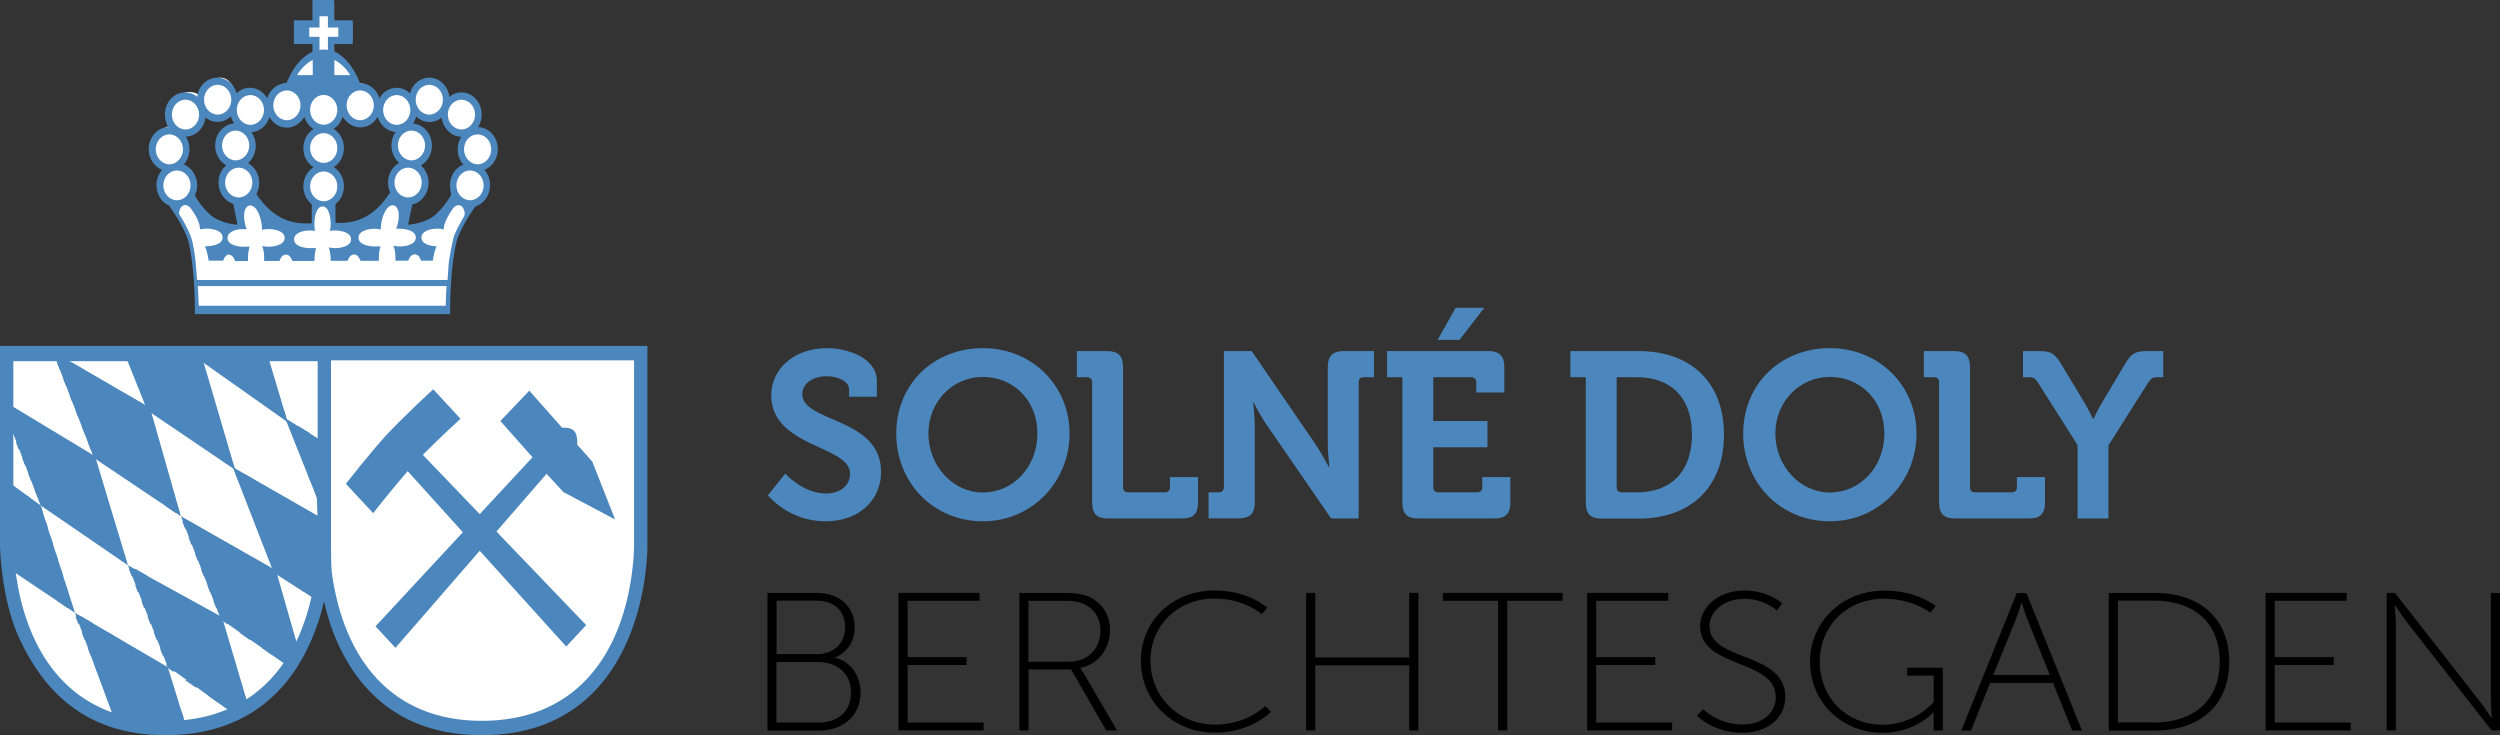 <?xml version="1.0" encoding="UTF-8"?><svg id="Ebene_1" xmlns="http://www.w3.org/2000/svg" viewBox="0 0 178.02 52.35"><rect x="0" y="0" width="178.02" height="52.35" fill="#333333" stroke="none"/><defs><style>.cls-1{fill:#fff;}.cls-2{fill:#4b86bd;}</style></defs><path class="cls-1" d="m23.25,25.28v13.55s.02,1.65.07,2.01c.88,6.33,4.38,10.82,10.98,10.82s10.13-4.45,10.98-10.82c.16-1.2.15-2.01.15-2.01v-13.56h-22.18Z"/><path class="cls-2" d="m23.08,42.8c-.2.87-.49,1.82-.9,2.76-1.45,3.39-4.43,6.79-10.4,6.79s-8.78-3.46-10.36-6.79c-1.37-2.89-1.42-6.7-1.42-6.72v-14.21h46.1v14.21s.05,3.36-1.39,6.72c-1.45,3.39-4.43,6.79-10.4,6.79s-8.9-3.4-10.37-6.79c-.36-.84-.65-1.77-.87-2.76h.01Zm.49-17.14v13.18s0,1.6.06,1.96c.86,6.16,4.26,10.53,10.68,10.53s9.86-4.33,10.69-10.52c.16-1.17.15-1.96.15-1.96v-13.19h-21.58Z"/><path class="cls-2" d="m27.46,31.04c1.23-1.34,3.39-3.32,3.39-3.32l1.94,2.1s-1.48,1.35-2.68,2.57l4.05,4.22,3.76-4.05-2.29-2.58,2.06-2.16,2.34,2.64h.23c.73.02.88.51.84,1.2l1.08,1.22,1.62,4.11-3.68-1.95-1.2-1.3-3.57,4.11,6.39,6.66-1.42,1.53-6.16-6.82-6,6.91-1.42-1.53,6.22-6.7-3.93-4.35c-1.09,1.25-2.46,2.99-2.46,2.99l-1.94-2.09s1.69-2.16,2.82-3.4h0Z"/><path d="m24.55,6.53h-.7c-.23-.17-.51-.27-.8-.27s-.58.1-.81.27h-.7c-.18-.25-.44-.44-.73-.53l.06-.13h1.86v-1.75c.1-.02.21-.03.31-.03s.2.01.3.03v1.75h1.88l.04.09v.05c-.28.09-.53.28-.71.52Z"/><path class="cls-1" d="m4.07,25.84l.2.51h1.75l-.86-.51h-1.09Zm10.56,0l.73.51h3.96l-.16-.51s-4.53,0-4.53,0Zm-5.44,0l.2.51h5.05l-.16-.51h-5.09Zm-4.69,1.13l.2.51h3.19l-.86-.51h-2.53Zm11.73,0l.73.51h2.71l-.16-.51h-3.28Zm-6.6,0l.2.51h4.97l-.16-.51h-5.01Zm-4.69,1.13l.2.51h4.62l-.86-.51h-3.97.01Zm12.9,0l.73.51h1.45l-.16-.51h-2.03,0Zm-7.77,0l.2.51h4.88l-.16-.51h-4.92Zm-4.69,1.13l.2.51h5.05l-.16-.51h-5.09Zm14.07,0l.73.51h.21l-.16-.51h-.78Zm-8.68,0l.73.51h4.01l-.16-.51h-4.58Zm-4.95,1.13l.2.51h4.97l-.16-.51h-5.01Zm14.76,0l.2.51h1.33l-.85-.51h-.68Zm-8.2,0l.73.51h2.76l-.16-.51h-3.33Zm-6.12,1.13l.2.51h4.89l-.16-.51h-4.93Zm-5.13,0l.2.51h4.57l-.86-.51H1.13Zm12.86,0l.73.51h1.51l-.16-.51s-2.08,0-2.08,0Zm-7.07,1.13l.73.51h4.06l-.16-.51h-4.63Zm-5.34,0l.2.51h5.06l-.16-.51H1.58Zm14.02,0l.73.51h.26l-.16-.51s-.83,0-.83,0Zm-7.07,1.13l.73.51h2.81l-.16-.51h-3.38Zm-6.51,0l.2.51h4.97l-.16-.51H2.02Zm14.76,0l.2.51h1.27l-.86-.51h-.62,0Zm-6.63,1.13l.73.51h1.56l-.16-.51h-2.13Zm-7.68,0l.2.51h4.89l-.16-.51H2.47Zm14.76,0l.2.51h2.71l-.86-.51h-2.05Zm-5.47,1.13l.73.51h.31l-.16-.51h-.88Zm-8.68,0l.73.51h4.11l-.16-.51H3.08Zm14.59,0l.2.51h4.15l-.86-.51h-3.5,0Zm-4.69,1.13l.2.51h1.21l-.86-.51h-.56,0Zm-8.29,0l.73.51h2.86l-.16-.51h-3.43Zm8.73,1.13l.2.51h2.65l-.86-.51h-2,0Zm-7.12,0l.73.51h1.61l-.16-.51h-2.18Zm7.57,1.13l.2.51h4.09l-.86-.51h-3.44.01Zm-5.96,0l.73.51h.36l-.16-.51h-.93Zm6.4,1.13l.2.51h5.08l-.11-.33-.3-.18h-4.88.01Zm-5.13,0l.2.51h1.16l-.86-.51h-.5Zm-5.12,2.25l.73.51h.4l-.16-.51h-.98.01Zm11.13,0l.2.51h4.92l-.16-.51h-4.96Zm-5.13,0l.2.51h4.03l-.86-.51h-3.38,0Zm-4.69,1.13l.2.51h1.1l-.86-.51h-.44Zm10.26,0l.08.21.43.3h4.52l-.16-.51h-4.87Zm-5.13,0l.2.51h5.08l-.09-.29-.38-.22h-4.82,0Zm-4.68,1.13l.2.51h2.54l-.86-.51h-1.88Zm11.21,0l.73.51h3.27l-.16-.51h-3.84Zm-6.08,0l.2.51h5l-.16-.51h-5.04Zm-4.69,1.13l.2.51h3.98l-.86-.51h-3.32Zm5.13,0l.2.51h4.92l-.16-.51h-4.96Zm-4.69,1.13l.2.51h5.09l-.08-.24-.45-.27s-4.76,0-4.76,0Zm5.13,0l.1.25.37.26h4.57l-.16-.51h-4.88Zm-4.68,1.13l.2.51h5.01l-.16-.51h-5.05Zm6.03,0l.73.51h3.32l-.16-.51h-3.89Zm-5.59,1.13l.2.51h4.92l-.17-.51h-4.96.01Zm-4.4-7.38h1.66l-.16-.51h-2.23l.73.51Zm6.64,0h2.59l-.86-.51h-1.94l.2.51h.01Zm5.13,0h5l-.16-.51h-5.04l.2.51ZM.95,34.91v-4h3.09l-.86-.51H.95v-.61h1.21l-.86-.51h-.35v-3.56h21.67v5.81h-1.58l.2.51h1.38v.61h-1.14l.2.51h.94v.61h-.7l.2.51h.5v.61h-.26l.2.51.06,1.74h-4.5l.2.51h4.3v.62h-4.06l.2.51h3.86c0,.1,0,.28,0,.61h-3.61l.2.51h3.37c0,.18-.03.39-.06.61h-3.07l.07.16.5.35h2.44c-.03.21-.06.41-.1.61h-1.46l.74.51h.62c-.3,1.47-.76,2.82-1.4,4h-2.21l.73.51h1.18c-.78,1.29-1.79,2.37-3.03,3.16l-.09-.29h-2.64l.73.51h1.63c-1.48.84-3.26,1.31-5.37,1.31-.76,0-1.48-.06-2.15-.18h3.45l-.16-.51h-4.88l.05.12c-4.05-1.38-6.3-5.11-6.98-9.96l-.02-.14.49.34h2.91l-.16-.51H1.07c-.03-.23-.05-.43-.06-.61h3.13l-.16-.51H.98c-.02-.33-.02-.61-.02-.61h2.82l-.16-.52H.96v-.62h2.46l-.16-.51H.96v-.61h2.1l-.16-.51H.96v-.61h1.11l-.86-.51h-.25v.03Z"/><path class="cls-1" d="m23.37,9.21c.42.26.9.61.9,1.18s-.42,1.22-.84,1.49c.42.26.78.61.78,1.18,0,.51,0,.94-.34,1.21l-.14,1.88c1.3.06,3.13-.59,4.28-2.37-.09-.2-.15-.68-.15-.93,0-.59.42-.9.88-1.15-.32-.28-.69-.98-.69-1.47,0-.35.24-.73.42-.99-.58-.04-1.37-.76-1.55-1.34-.25.43-.82,1.08-1.33,1.08s-.97-.31-1.21-.76c-.11.37-.72.81-1.01,1h0Zm5.81,5.05l-.28,1.9s1.5.07,2.24-.62c.73-.69,1.16-1.73,1.16-1.73-.04-.18-.06-.64-.06-.87,0-.66.65-.88,1.18-1.09-.24-.28-.52-.95-.52-1.36,0-.32.15-.77.31-1.01-.69-.02-1.44-.75-1.53-1.48-.23.19-.99.6-1.3.6-.35,0-.59-.38-.84-.62-.05.18-.22.74-.33.89.73.05,1.32.55,1.32,1.36,0,.59-.31,1.1-.77,1.36.33.28.53.71.53,1.19,0,.74-.48,1.36-1.13,1.5l.02-.02Zm-6.95,0c-.35-.28-.48-.73-.48-1.24,0-.56.52-.87.94-1.14-.42-.26-.88-.96-.88-1.53s.42-.91.84-1.17c-.3-.19-.83-.61-.94-.98-.24.45-.69.76-1.21.76s-1.03-.57-1.27-1c-.18.58-1.22,1.2-1.8,1.24.18.26.59.58.59.93,0,.48-.33,1.17-.65,1.44.45.25.8.6.8,1.2,0,.28.05.85-.08,1.07,1.16,1.76,2.93,2.31,4.24,2.23l-.11-1.82h.01Zm-8.52-.39c.1.18,1.05,1.55,1.64,2.1.74.69,1.82.06,1.82.06l-.35-1.8c-.59-.18-1.02-.77-1.02-1.47,0-.48.21-.91.53-1.19-.45-.25-.76-.76-.76-1.36,0-.81.63-1.22,1.36-1.27-.1-.14-.33-.83-.38-1.01-.24.23-.46.66-.81.66-.31,0-.98-.37-1.21-.56-.09.73-.78,1.36-1.47,1.38.16.24.27.71.27,1.03,0,.41-.27,1.09-.52,1.36.54.22.9.27.9.93,0,.25.12.93.02,1.13h-.02ZM23.8,3.72c.75.35,1.38,1.14,1.79,2.2.64,0,1.16.77,1.35,1.37.25-.43.79-.89,1.3-.89.35,0,.88.31,1.12.54.18-.62.5-1.22,1.14-1.22.71,0,1.32.74,1.41,1.48.23-.19.57-.37.88-.37.77,0,1.23.4,1.23,1.25,0,.32-.12.82-.27,1.06.75.03,1.38.5,1.38,1.32,0,.66-.38,1.22-.92,1.43.24.28.43.8.43,1.21,0,.7-.48,1.26-1.07,1.44-.19.62-.69,1.61-1.11,2.41-.48.92-.52,2.9-.52,5.14l-8.89-.26-9.04.22c0-2.23-.23-4.03-.48-5.05-.22-.92-1.02-2.09-1.2-2.35-.52-.22-.82-1.05-.82-1.7,0-.41.15-.78.39-1.06-.54-.21-.92-.77-.92-1.43,0-.83.6-1.5,1.36-1.53-.16-.24-.25-.54-.25-.86,0-.84.63-1.52,1.4-1.52.31,0,.6.11.83.3.09-.75.68-1.32,1.39-1.32.63,0,1,.72,1.18,1.34.25-.23.74-.51,1.09-.51.5,0,.88.49,1.13.93.19-.61.77-1.37,1.39-1.37.42-1.05,1.05-1.83,1.79-2.15v-.87h-1.28v.07-1.37h1.28V.2h1.5v1.4h1.29v1.37-.07h-1.29v.82h.01Z"/><path class="cls-2" d="m22.74,3.56c.1-.02.2-.03.31-.03s.2,0,.3.02v-.93h.74v-.66h-.74v-.8h-.6v.8h-.73v.66h.73v.93h-.01Zm2.2,1.79c-.31-.5-.7-.87-1.13-1.08v1.08h1.13Zm-2.67-1.08c-.42.21-.81.58-1.12,1.08h1.12v-1.08Zm.78,5.21c-.54,0-.97.48-.97,1.06s.43,1.06.97,1.06.97-.47.97-1.06-.44-1.06-.97-1.06Zm.72-.3c.43.27.72.78.72,1.36s-.29,1.09-.72,1.36c.43.27.72.78.72,1.36,0,.52-.23.99-.6,1.28v1.33c1.34.07,2.71-.32,3.89-2.17-.1-.21-.15-.45-.15-.7,0-.61.32-1.14.79-1.4-.33-.29-.55-.74-.55-1.24,0-.36.11-.69.3-.96-.6-.04-1.09-.48-1.28-1.08-.25.45-.71.75-1.23.75s-1-.32-1.25-.79c-.11.38-.34.7-.65.89h0Zm5.59,5.37l-.3,1.45s1.26-.05,2.01-.77c.76-.72,1.06-1.38,1.06-1.38-.04-.18-.09-.41-.09-.65,0-.68.39-1.26.95-1.48-.25-.28-.4-.67-.4-1.09,0-.33.09-.64.25-.89-.71-.02-1.29-.61-1.39-1.36-.24.19-.54.31-.86.31-.36,0-.69-.15-.95-.39-.05.18-.13.35-.23.5.75.05,1.35.74,1.35,1.57,0,.61-.32,1.15-.79,1.41.33.29.55.73.55,1.23,0,.77-.5,1.4-1.16,1.55h0Zm-7.16,0c-.36-.29-.6-.75-.6-1.28,0-.58.29-1.09.72-1.36-.43-.27-.72-.78-.72-1.36s.29-1.09.72-1.36c-.31-.2-.54-.51-.65-.89-.25.47-.71.79-1.25.79s-.97-.3-1.23-.75c-.18.6-.68,1.03-1.28,1.08.19.27.3.6.3.96,0,.5-.21.95-.54,1.24.47.26.79.79.79,1.4,0,.29-.07.56-.2.8,1.2,1.82,2.59,2.17,3.94,2.08v-1.35Zm.85-7.79c-.54,0-.97.47-.97,1.06s.43,1.06.97,1.06.97-.48.97-1.06-.44-1.06-.97-1.06Zm0,5.45c-.54,0-.97.48-.97,1.06s.43,1.06.97,1.06.97-.48.97-1.06-.44-1.06-.97-1.06Zm-6.27-2.91c-.54,0-.97.48-.97,1.06s.44,1.06.97,1.06.97-.48.97-1.06-.44-1.06-.97-1.06Zm3.65-2.86c-.54,0-.97.47-.97,1.06s.44,1.06.97,1.06.97-.48.97-1.06-.44-1.06-.97-1.06Zm-2.6.33c-.54,0-.97.48-.97,1.06s.44,1.06.97,1.06.97-.48.97-1.06-.44-1.06-.97-1.06Zm-2.33-.73c-.54,0-.97.47-.97,1.06s.44,1.06.97,1.06.97-.48.97-1.06-.43-1.06-.97-1.06Zm-2.29,1.06c-.54,0-.97.47-.97,1.06s.44,1.06.97,1.06.97-.48.97-1.06-.44-1.06-.97-1.06Zm-1.15,2.47c-.54,0-.97.48-.97,1.06s.44,1.07.97,1.07.97-.48.97-1.07-.44-1.06-.97-1.06Zm.54,2.57c-.54,0-.97.48-.97,1.06s.44,1.06.97,1.06.97-.47.97-1.06-.44-1.06-.97-1.06Zm1.28,1.78c.1.19.41.73,1.02,1.31.75.71,2.01.77,2.01.77l-.3-1.48c-.6-.19-1.05-.79-1.05-1.52,0-.5.21-.94.55-1.23-.47-.26-.79-.79-.79-1.41,0-.83.6-1.52,1.35-1.57-.1-.15-.18-.32-.23-.5-.26.24-.58.39-.95.39-.32,0-.62-.11-.86-.31-.09.76-.68,1.34-1.39,1.36.16.25.25.56.25.89,0,.43-.15.81-.4,1.09.55.22.95.8.95,1.48,0,.26-.06.5-.16.72h0Zm19.59-1.78c-.54,0-.97.48-.97,1.06s.44,1.06.97,1.06.97-.47.97-1.06-.44-1.06-.97-1.06Zm.54-2.57c-.54,0-.97.48-.97,1.06s.44,1.07.97,1.07.97-.48.97-1.07-.44-1.06-.97-1.06Zm-1.15-2.47c-.54,0-.97.47-.97,1.06s.44,1.06.97,1.06.97-.48.97-1.06-.44-1.06-.97-1.06Zm-2.29-1.06c-.54,0-.97.47-.97,1.06s.44,1.06.97,1.06.97-.48.97-1.06-.43-1.06-.97-1.06Zm-2.32.73c-.54,0-.97.48-.97,1.06s.43,1.06.97,1.06.97-.48.97-1.06-.44-1.06-.97-1.06Zm-2.6-.33c-.54,0-.97.47-.97,1.06s.44,1.06.97,1.06.97-.48.97-1.06-.44-1.06-.97-1.06Zm3.65,2.86c-.54,0-.97.48-.97,1.06s.44,1.06.97,1.06.97-.48.97-1.06-.44-1.06-.97-1.06Zm-12.95,8.81c-.26,0-.4.27-.46.45h-1.03c-.05-.3-.14-.78-.27-1.02.46,0,1.26-.1,1.26-.63s-.8-.63-1.13-.63c-.17,0-.33.02-.48.05.02-.47-.35-1.06-.6-1.42-.35-.51-.82-.37-.89.26-.01.13.14.27.22.42.3.5.6,1.1.72,1.58.1.44.16.8.21,1.21.05.34.09,1.14.13,1.56h17.84c.03-.32.06-1.05.1-1.33l.12-.73s.18-.88.2-.95c.12-.37.34-.8.56-1.17.16-.31.26-.4.24-.58-.07-.63-.54-.77-.89-.26-.24.36-.61.95-.6,1.41-.17-.04-.33-.05-.45-.05-.27,0-.53.05-.73.13-.16.07-.41.22-.41.5,0,.51.73.62,1.08.63-.13.24-.23.72-.27,1.02h-.83c-.09-.25-.23-.45-.46-.45-.25,0-.39.27-.46.45h-.91c0-.08,0-.15,0-.22,0-.2-.03-.56-.14-.84.18.04.35.05.46.05.33,0,1.13-.1,1.13-.63s-.8-.63-1.13-.63h-.26c.13-.34.2-.77.17-1.1-.07-.64-.54-.77-.89-.26-.24.36-.4.95-.38,1.41-.17-.04-.34-.05-.45-.05-.27,0-.53.05-.73.13-.16.07-.41.22-.41.5,0,.53.8.63,1.13.63.11,0,.29-.01.44,0-.08.21-.12.49-.12.79,0,.07,0,.15,0,.23h-1.31c-.09-.25-.23-.45-.46-.45-.26,0-.39.27-.46.45h-1.2c0-.31-.03-.67-.14-.95.18.04.35.05.46.05.33,0,1.13-.11,1.13-.63s-.8-.63-1.13-.63c-.13,0-.25.01-.37.03.04-.19.05-.38.05-.5,0-.36-.1-1.24-.58-1.24-.26,0-.4.27-.46.45-.08.21-.12.49-.12.79,0,.12,0,.31.05.5-.14-.02-.28-.03-.37-.03-.27,0-.53.05-.72.13-.16.07-.41.22-.41.5,0,.53.8.63,1.13.63.12,0,.29-.01.44,0-.08.22-.12.61-.12.91h-1.57c-.09-.25-.23-.45-.46-.45-.26,0-.4.27-.46.45h-1.09v-.22c0-.2-.02-.56-.13-.84.18.04.35.05.46.05.33,0,1.13-.11,1.13-.63s-.8-.63-1.13-.63c-.17,0-.33.02-.48.05,0-.47-.14-1.06-.38-1.42-.35-.51-.82-.37-.89.26-.04.33.03.76.17,1.12h-.23c-.27-.01-.53.03-.72.12-.16.07-.41.22-.41.5,0,.53.8.63,1.13.63.11,0,.29-.01.45,0-.08.21-.12.49-.12.79v.23h-.91c-.09-.25-.23-.45-.46-.45l.04-.03Zm15.39,3.66c0-.42.03-1.02.06-1.4H14.09c.03.38.04.98.06,1.4h17.6-.01Zm-2.68-9.83c-.54,0-.97.47-.97,1.06s.44,1.06.97,1.06.97-.47.97-1.06-.44-1.06-.97-1.06Zm-12.06,0c-.54,0-.97.47-.97,1.06s.44,1.06.97,1.06.97-.47.97-1.06-.44-1.06-.97-1.06Zm6.79-8.29c.77.36,1.43,1.18,1.84,2.27.66,0,1.2.45,1.39,1.08.25-.45.71-.75,1.23-.75.36,0,.69.15.94.39.18-.64.73-1.11,1.38-1.11.73,0,1.33.6,1.43,1.36.24-.19.54-.31.86-.31.8,0,1.44.71,1.44,1.58,0,.33-.09.64-.25.89.78.03,1.4.72,1.4,1.57,0,.68-.39,1.26-.95,1.48.25.28.4.67.4,1.09,0,.72-.45,1.33-1.06,1.52-.25.36-1.12,1.64-1.34,2.54-.25,1.06-.45,2.82-.45,5.12H13.88c0-2.31-.2-4.07-.45-5.12-.23-.95-1.19-2.33-1.38-2.6-.53-.23-.91-.8-.91-1.46,0-.42.15-.81.4-1.09-.55-.22-.95-.8-.95-1.48,0-.85.62-1.55,1.4-1.57-.16-.25-.25-.56-.25-.89,0-.87.64-1.58,1.44-1.58.32,0,.62.11.86.31.09-.77.7-1.36,1.43-1.36.65,0,1.2.47,1.38,1.11.25-.24.58-.39.95-.39.52,0,.97.3,1.23.75.19-.63.73-1.08,1.37-1.08.43-1.08,1.08-1.89,1.85-2.23v-.55h-1.32v-1.69h1.32V0h1.54v1.45h1.33v1.69h-1.33v.5h0Z"/><polygon class="cls-2" points=".41 40.34 5.34 43.64 2.89 35.99 .41 34.18 .41 40.34"/><polygon class="cls-2" points="5.34 43.64 8.21 51.4 11.31 51.84 13.29 51.84 11.95 47.51 5.34 43.64"/><polygon class="cls-2" points=".35 28.61 .8 30.5 2.89 35.99 9.11 40.25 6.77 32.49 .35 28.61"/><polygon class="cls-2" points="9.11 40.25 11.93 47.44 16.75 50.92 17.69 50.28 15.81 43.94 9.11 40.25"/><polygon class="cls-2" points="3.76 25.02 6.69 32.61 12.88 36.76 10.68 29.03 3.76 25.02"/><polygon class="cls-2" points="12.88 36.76 15.72 44.08 20.84 47.67 21.24 46.17 19.65 40.61 12.88 36.76"/><polygon class="cls-2" points="16.57 33.26 19.49 40.78 22.82 42.91 23.01 40.55 23.2 37.06 16.57 33.26"/><polygon class="cls-2" points="8.84 25.11 10.49 29.22 16.75 33.46 14.42 25.54 8.84 25.11"/><polygon class="cls-2" points="20.3 29.77 23.44 37.64 23.36 35.64 23.36 34.18 23.18 31.56 20.3 29.77"/><polygon class="cls-2" points="13.87 24.97 14.15 25.59 20.48 30.06 18.95 24.92 13.87 24.97"/><path d="m54.65,42.22h3.54c1.54,0,2.67.95,2.67,2.45,0,1.06-.56,1.78-1.37,2.14v.03c1.04.27,1.79,1.22,1.79,2.48,0,1.64-1.25,2.7-2.94,2.7h-3.69v-9.79h0Zm3.53,4.36c1.18,0,2-.76,2-1.92s-.78-1.89-2.02-1.89h-2.86v3.81s2.88,0,2.88,0Zm.1,4.87c1.42,0,2.32-.81,2.32-2.14s-.98-2.17-2.34-2.17h-2.97v4.31h2.99Z"/><polygon points="63.98 42.22 69.75 42.22 69.75 42.78 64.63 42.78 64.63 46.79 68.83 46.79 68.83 47.35 64.63 47.35 64.63 51.45 70.04 51.45 70.04 52.01 63.98 52.01 63.98 42.22"/><path d="m72.59,42.22h3.09c.98,0,1.48.1,1.9.29.87.41,1.46,1.23,1.46,2.35,0,1.4-.88,2.45-2.11,2.7v.03s.1.11.24.35l2.37,4.07h-.77l-2.5-4.34h-3.03v4.34h-.65s0-9.79,0-9.79Zm3.51,4.9c1.39,0,2.26-.92,2.26-2.25,0-.87-.47-1.57-1.24-1.89-.3-.13-.63-.2-1.48-.2h-2.41v4.34h2.87Z"/><path d="m86.47,42.05c2.5,0,3.77,1.23,3.77,1.23l-.39.45s-1.25-1.11-3.36-1.11c-2.59,0-4.57,1.89-4.57,4.42s1.96,4.56,4.61,4.56c2.26,0,3.57-1.33,3.57-1.33l.41.42s-1.42,1.48-3.98,1.48c-3.07,0-5.29-2.29-5.29-5.13s2.26-4.99,5.23-4.99Z"/><polygon points="93.01 42.22 93.66 42.22 93.66 46.82 100.35 46.82 100.35 42.22 101 42.22 101 52.01 100.35 52.01 100.35 47.38 93.66 47.38 93.66 52.01 93.01 52.01 93.01 42.22"/><polygon points="106.68 42.78 102.75 42.78 102.75 42.22 111.27 42.22 111.27 42.78 107.33 42.78 107.33 52.01 106.68 52.01 106.68 42.78"/><polygon points="113.02 42.22 118.79 42.22 118.79 42.78 113.66 42.78 113.66 46.79 117.87 46.79 117.87 47.35 113.66 47.35 113.66 51.45 119.07 51.45 119.07 52.01 113.02 52.01 113.02 42.22"/><path d="m121.28,50.5s1.07,1.09,2.82,1.09c1.31,0,2.35-.76,2.35-1.93,0-2.78-5.39-2.02-5.39-5.08,0-1.3,1.25-2.53,3.16-2.53,1.72,0,2.68.91,2.68.91l-.36.52s-.9-.84-2.31-.84c-1.57,0-2.5.98-2.5,1.93,0,2.59,5.4,1.79,5.4,5.06,0,1.41-1.18,2.55-3.06,2.55-2.08,0-3.23-1.22-3.23-1.22l.44-.46h0Z"/><path d="m134.16,42.05c2.38,0,3.68,1.11,3.68,1.11l-.39.46s-1.27-.99-3.29-.99c-2.65,0-4.58,1.96-4.58,4.49s1.88,4.49,4.49,4.49c2.26,0,3.62-1.61,3.62-1.61v-1.89h-1.88v-.56h2.53v4.46h-.65v-.85c0-.21,0-.42,0-.42h-.03s-1.27,1.44-3.6,1.44c-2.94,0-5.17-2.22-5.17-5.06s2.28-5.06,5.26-5.06h0Z"/><path d="m146.19,48.63h-4.48l-1.36,3.39h-.69l3.95-9.79h.69l3.95,9.79h-.69l-1.37-3.39Zm-2.25-5.71s-.23.75-.39,1.17l-1.61,3.97h4.02l-1.6-3.97c-.17-.42-.39-1.17-.39-1.17h-.03Z"/><path d="m150.16,42.22h3.32c3.13,0,5.26,1.79,5.26,4.9s-2.12,4.9-5.26,4.9h-3.32v-9.79h0Zm3.21,9.23c2.8,0,4.69-1.52,4.69-4.34s-1.88-4.34-4.69-4.34h-2.56v8.67h2.56Z"/><polygon points="161.33 42.22 167.1 42.22 167.1 42.78 161.98 42.78 161.98 46.79 166.18 46.79 166.18 47.35 161.98 47.35 161.98 51.45 167.39 51.45 167.39 52.01 161.33 52.01 161.33 42.22"/><path d="m169.94,42.22h.6l6.01,7.68c.35.45.86,1.23.86,1.23h.03s-.07-.74-.07-1.23v-7.68h.65v9.79h-.6l-6.01-7.68c-.35-.45-.86-1.23-.86-1.23h-.03s.08.74.08,1.23v7.68h-.65v-9.79h0Z"/><path class="cls-2" d="m55.93,33.73s1.23,1.41,2.89,1.41c.91,0,1.71-.49,1.71-1.41,0-2.03-5.61-1.86-5.61-5.58,0-1.93,1.68-3.36,3.98-3.36,1.39,0,3.54.66,3.54,2.35v1.11h-1.98v-.54c0-.55-.79-.92-1.58-.92-1.01,0-1.75.52-1.75,1.28,0,2.03,5.61,1.63,5.61,5.54,0,1.9-1.46,3.51-3.96,3.51-2.64,0-4.1-1.85-4.1-1.85l1.24-1.55h.01Z"/><path class="cls-2" d="m69.99,24.79c3.51,0,6.17,2.67,6.17,6.08s-2.65,6.25-6.17,6.25-6.17-2.74-6.17-6.25,2.65-6.08,6.17-6.08Zm0,10.28c2.15,0,3.88-1.81,3.88-4.2s-1.73-4.03-3.88-4.03-3.88,1.75-3.88,4.03,1.73,4.2,3.88,4.2Z"/><path class="cls-2" d="m77.77,27.23c0-.24-.13-.37-.37-.37h-.72v-1.86h2.15c.81,0,1.14.35,1.14,1.14v8.55c0,.24.13.37.37.37h2.6c.24,0,.37-.13.37-.37v-.72h2v1.81c0,.81-.34,1.14-1.14,1.14h-5.26c-.81,0-1.14-.34-1.14-1.14v-8.55Z"/><path class="cls-2" d="m86.06,35.06h.72c.23,0,.37-.13.37-.37v-9.69h1.98l4.52,6.6c.47.69.99,1.68.99,1.68h.03s-.12-.99-.12-1.68v-5.46c0-.79.34-1.14,1.14-1.14h2.15v1.86h-.72c-.24,0-.37.13-.37.37v9.69h-1.96l-4.54-6.59c-.47-.67-.99-1.68-.99-1.68h-.03s.12.99.12,1.68v5.44c0,.81-.34,1.14-1.14,1.14h-2.15v-1.87.02Z"/><path class="cls-2" d="m99.86,26.86h-1.09v-1.86h7.21c.79,0,1.14.35,1.14,1.14v1.81h-2v-.72c0-.24-.13-.37-.37-.37h-2.69v3.12h3.86v1.87h-3.86v2.84c0,.24.13.37.37.37h2.75c.24,0,.37-.13.37-.37v-.72h2v1.81c0,.81-.35,1.14-1.14,1.14h-5.41c-.81,0-1.14-.34-1.14-1.14,0,0,0-8.92,0-8.92Zm3.78-4.94h2.05l-1.76,2.28h-1.56l1.28-2.28h-.01Z"/><path class="cls-2" d="m112.91,26.86h-1.09v-1.86h4.86c3.68,0,6.08,2.18,6.08,5.95s-2.4,5.98-6.08,5.98h-2.62c-.81,0-1.14-.34-1.14-1.14v-8.92h-.01Zm2.57,8.2h1.08c2.39,0,3.92-1.43,3.92-4.12s-1.56-4.08-3.92-4.08h-1.44v7.83c0,.24.13.37.37.37h0Z"/><path class="cls-2" d="m130.3,24.79c3.51,0,6.17,2.67,6.17,6.08s-2.65,6.25-6.17,6.25-6.17-2.74-6.17-6.25,2.65-6.08,6.17-6.08Zm0,10.28c2.15,0,3.88-1.81,3.88-4.2s-1.73-4.03-3.88-4.03-3.88,1.75-3.88,4.03,1.73,4.2,3.88,4.2Z"/><path class="cls-2" d="m138.08,27.23c0-.24-.13-.37-.37-.37h-.72v-1.86h2.15c.81,0,1.14.35,1.14,1.14v8.55c0,.24.13.37.37.37h2.6c.24,0,.37-.13.37-.37v-.72h2v1.81c0,.81-.34,1.14-1.14,1.14h-5.26c-.81,0-1.14-.34-1.14-1.14v-8.55Z"/><path class="cls-2" d="m147.95,31.71l-2.82-4.45c-.22-.34-.32-.4-.69-.4h-.39v-1.86h1.13c.77,0,1.11.12,1.56.87l1.58,2.62c.42.69.72,1.34.72,1.34h.03s.3-.64.72-1.34l1.56-2.62c.44-.76.79-.87,1.56-.87h1.13v1.86h-.39c-.37,0-.47.07-.69.4l-2.82,4.45v5.21h-2.2v-5.21h.01Z"/></svg>